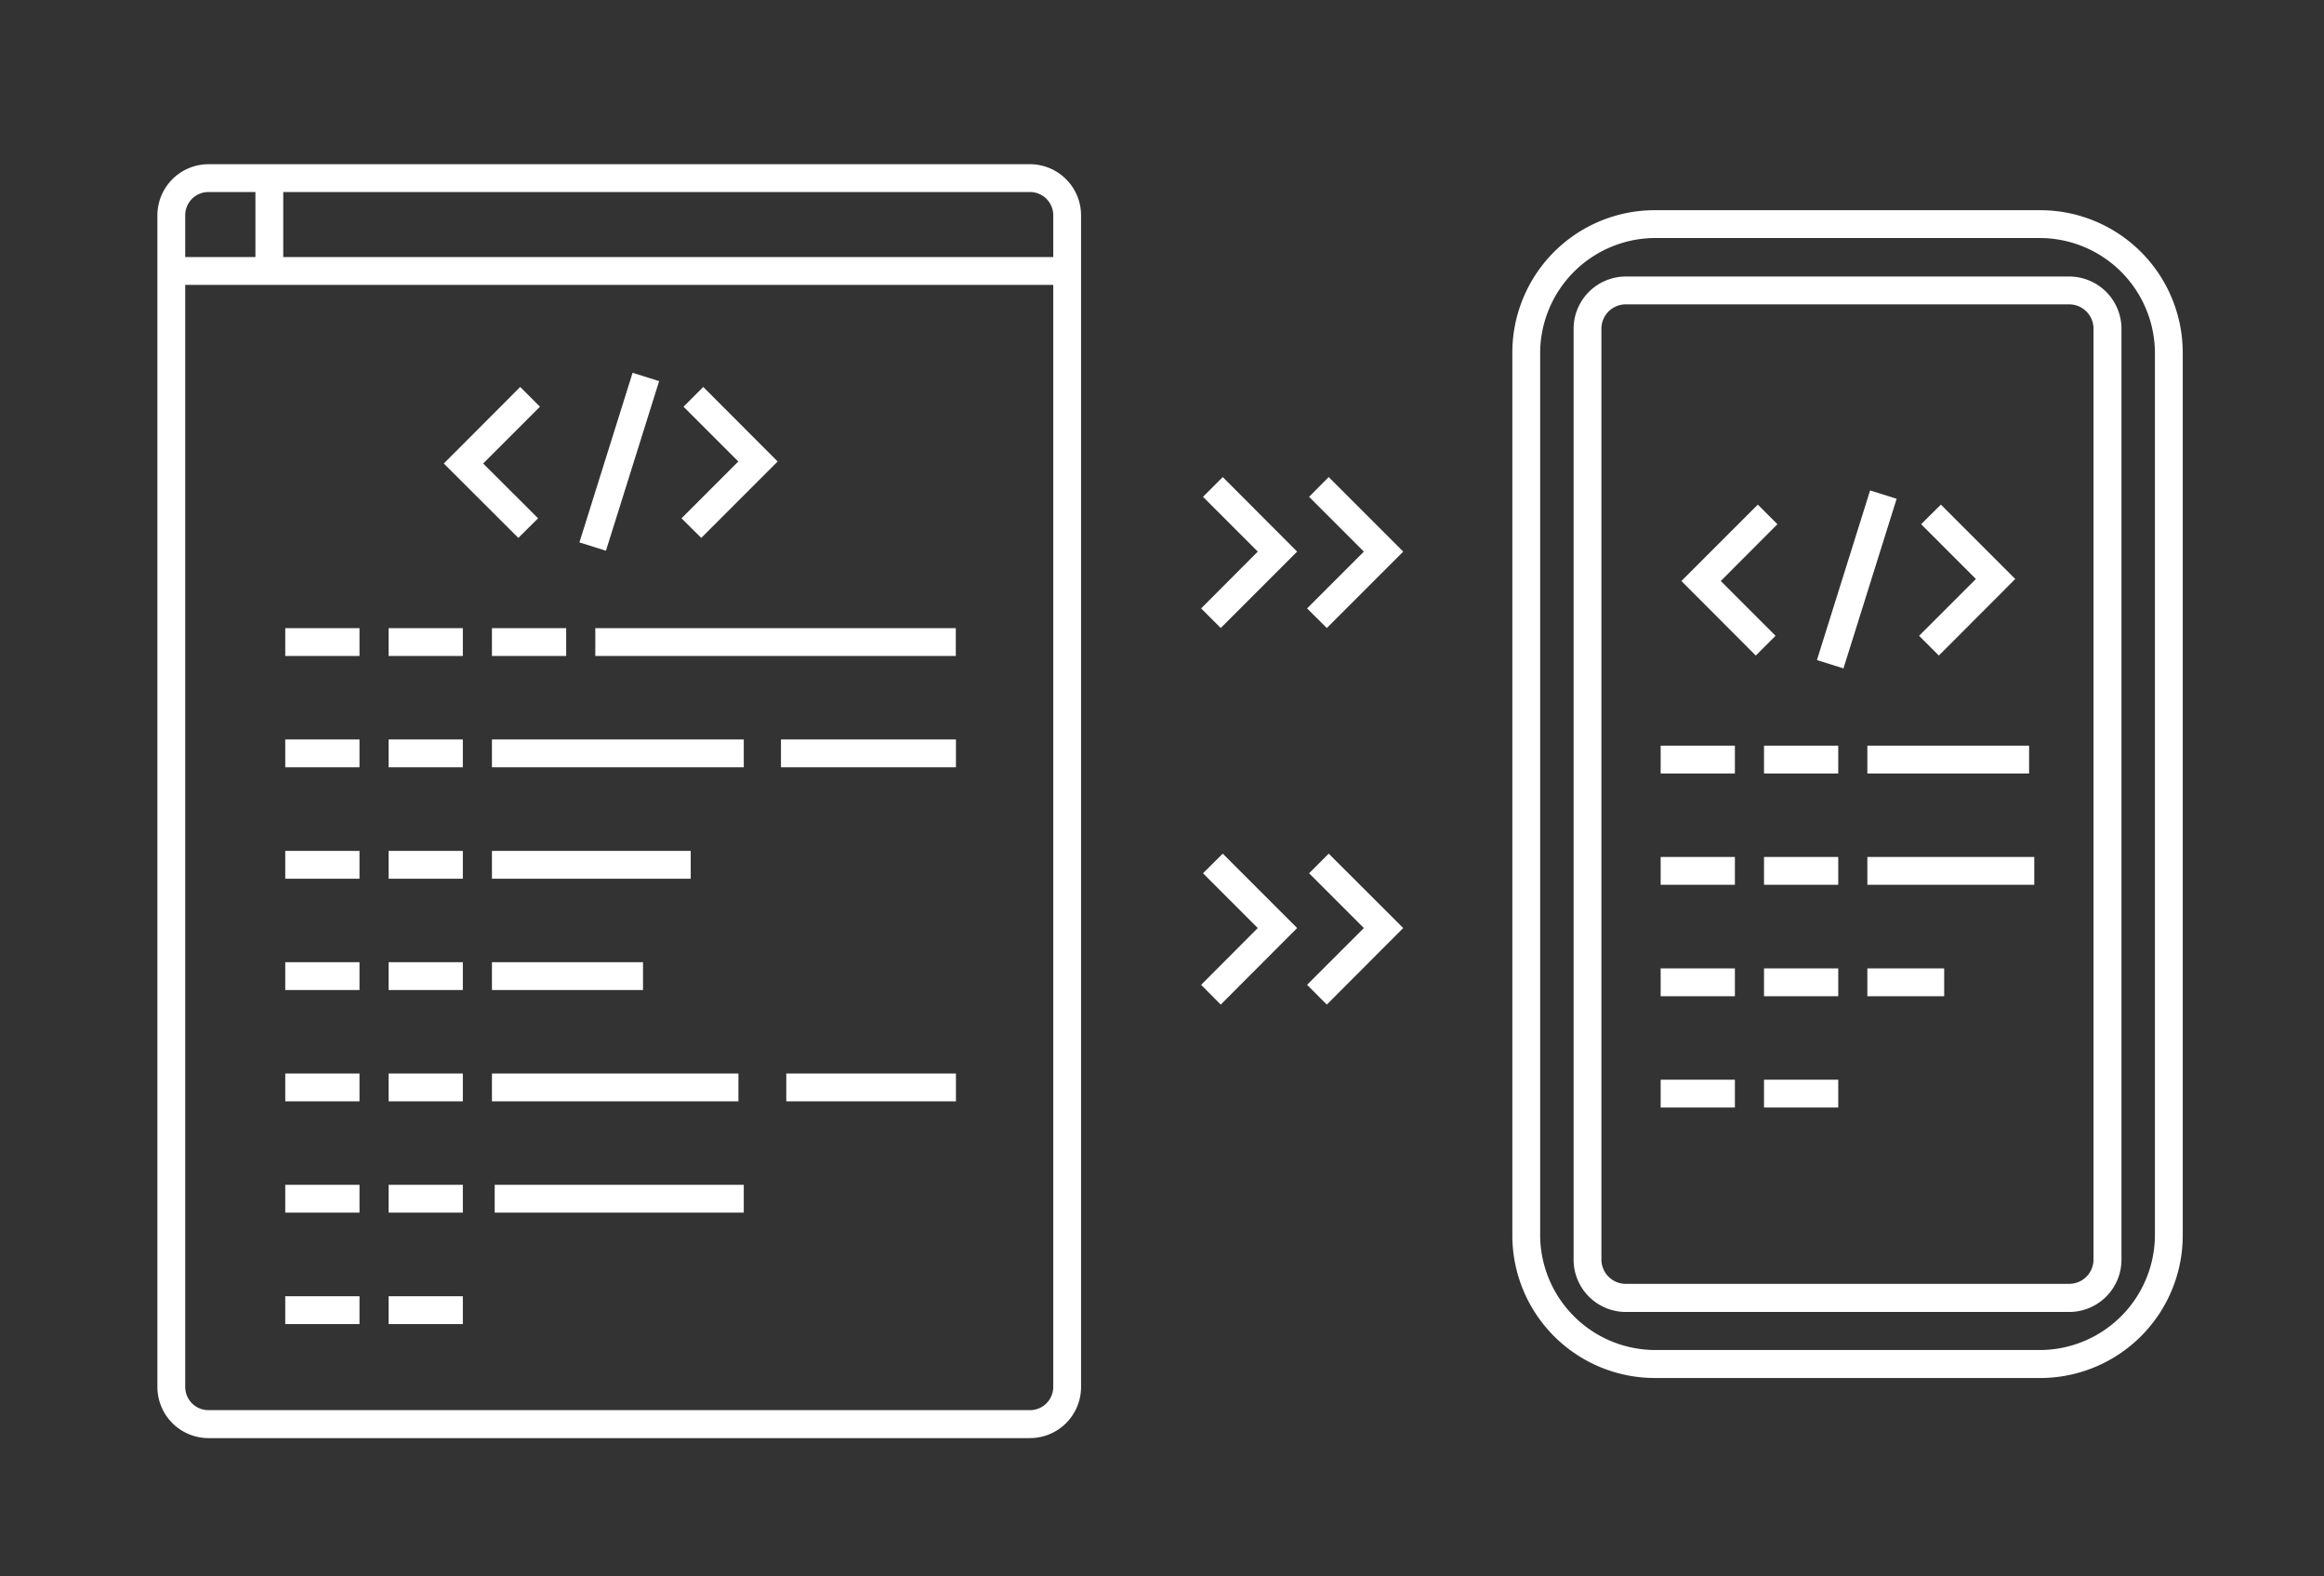 <svg xmlns="http://www.w3.org/2000/svg" id="Capa_1" data-name="Capa 1" viewBox="0 0 161.23 109.34"><rect x="0" y="0" width="161.23" height="109.34" fill="#333333" stroke="none"/><defs><style>.cls-1{fill:#fff;}</style></defs><title>Iconos Carreras ISPC_sin fondo</title><path class="cls-1" d="M141.55,95.58H114.79a9.89,9.89,0,0,1-9.87-9.88V24.45a9.88,9.88,0,0,1,9.87-9.87h26.76a9.89,9.89,0,0,1,9.88,9.87V85.7A9.89,9.89,0,0,1,141.55,95.58ZM114.79,16.51a8,8,0,0,0-7.94,7.94V85.7a8,8,0,0,0,7.94,7.94h26.76a8,8,0,0,0,7.95-7.94V24.45a8,8,0,0,0-7.95-7.94Z"></path><path class="cls-1" d="M71.46,99.75h-57a3.55,3.55,0,0,1-3.54-3.55V14.93a3.55,3.55,0,0,1,3.54-3.54h57A3.55,3.55,0,0,1,75,14.93V96.2A3.55,3.55,0,0,1,71.46,99.75Zm-57-86.43a1.61,1.61,0,0,0-1.61,1.61V96.2a1.61,1.61,0,0,0,1.61,1.61h57a1.61,1.61,0,0,0,1.61-1.61V14.93a1.61,1.61,0,0,0-1.61-1.61Z"></path><rect class="cls-1" x="12.07" y="17.83" width="62.15" height="1.93"></rect><rect class="cls-1" x="17.72" y="12.54" width="1.93" height="6.25"></rect><rect class="cls-1" x="19.79" y="43.57" width="5.15" height="1.93"></rect><rect class="cls-1" x="26.96" y="43.57" width="5.15" height="1.93"></rect><rect class="cls-1" x="34.13" y="43.57" width="5.15" height="1.93"></rect><rect class="cls-1" x="41.3" y="43.57" width="25.01" height="1.93"></rect><rect class="cls-1" x="19.79" y="51.29" width="5.15" height="1.93"></rect><rect class="cls-1" x="26.96" y="51.29" width="5.15" height="1.93"></rect><rect class="cls-1" x="34.13" y="51.29" width="17.47" height="1.93"></rect><rect class="cls-1" x="54.18" y="51.29" width="12.14" height="1.93"></rect><rect class="cls-1" x="19.79" y="59.02" width="5.15" height="1.93"></rect><rect class="cls-1" x="26.96" y="59.02" width="5.15" height="1.93"></rect><rect class="cls-1" x="34.13" y="59.02" width="13.79" height="1.93"></rect><rect class="cls-1" x="19.79" y="66.74" width="5.15" height="1.93"></rect><rect class="cls-1" x="26.96" y="66.74" width="5.15" height="1.93"></rect><rect class="cls-1" x="34.13" y="66.74" width="10.48" height="1.93"></rect><rect class="cls-1" x="19.79" y="74.46" width="5.15" height="1.93"></rect><rect class="cls-1" x="26.96" y="74.46" width="5.15" height="1.93"></rect><rect class="cls-1" x="34.13" y="74.46" width="17.1" height="1.93"></rect><rect class="cls-1" x="54.55" y="74.46" width="11.77" height="1.93"></rect><rect class="cls-1" x="19.79" y="82.18" width="5.15" height="1.93"></rect><rect class="cls-1" x="26.96" y="82.18" width="5.15" height="1.93"></rect><rect class="cls-1" x="34.32" y="82.18" width="17.28" height="1.93"></rect><rect class="cls-1" x="19.79" y="89.91" width="5.15" height="1.93"></rect><rect class="cls-1" x="26.96" y="89.91" width="5.15" height="1.93"></rect><rect class="cls-1" x="36.8" y="31.07" width="12.33" height="1.93" transform="translate(-0.46 63.44) rotate(-72.59)"></rect><polygon class="cls-1" points="35.96 37.31 30.79 32.15 36.09 26.84 37.46 28.21 33.52 32.15 37.33 35.95 35.96 37.31"></polygon><polygon class="cls-1" points="48.65 37.31 47.28 35.95 51.22 32.01 47.42 28.21 48.79 26.84 53.95 32.01 48.65 37.31"></polygon><rect class="cls-1" x="115.21" y="51.72" width="5.15" height="1.93"></rect><rect class="cls-1" x="122.38" y="51.72" width="5.15" height="1.93"></rect><rect class="cls-1" x="129.55" y="51.72" width="11.22" height="1.93"></rect><rect class="cls-1" x="115.21" y="59.44" width="5.15" height="1.93"></rect><rect class="cls-1" x="122.38" y="59.44" width="5.15" height="1.93"></rect><rect class="cls-1" x="129.55" y="59.44" width="11.58" height="1.93"></rect><rect class="cls-1" x="115.21" y="67.17" width="5.15" height="1.93"></rect><rect class="cls-1" x="122.38" y="67.17" width="5.15" height="1.93"></rect><rect class="cls-1" x="129.55" y="67.17" width="5.33" height="1.93"></rect><rect class="cls-1" x="115.21" y="74.89" width="5.15" height="1.93"></rect><rect class="cls-1" x="122.38" y="74.89" width="5.15" height="1.93"></rect><rect class="cls-1" x="122.65" y="39.22" width="12.33" height="1.93" transform="translate(51.93 151.08) rotate(-72.59)"></rect><polygon class="cls-1" points="121.81 45.47 116.65 40.3 121.95 35 123.31 36.36 119.38 40.3 123.18 44.1 121.81 45.47"></polygon><polygon class="cls-1" points="134.51 45.47 133.14 44.1 137.08 40.16 133.28 36.36 134.65 35 139.81 40.16 134.51 45.47"></polygon><polygon class="cls-1" points="92.05 43.56 90.68 42.2 94.62 38.26 90.82 34.46 92.18 33.09 97.35 38.26 92.05 43.56"></polygon><polygon class="cls-1" points="84.69 43.56 83.33 42.2 87.26 38.26 83.46 34.46 84.83 33.09 89.99 38.26 84.69 43.56"></polygon><polygon class="cls-1" points="92.05 69.68 90.68 68.31 94.62 64.37 90.82 60.57 92.18 59.21 97.35 64.37 92.05 69.68"></polygon><polygon class="cls-1" points="84.69 69.68 83.33 68.31 87.26 64.37 83.46 60.57 84.83 59.21 89.99 64.37 84.69 69.68"></polygon><path class="cls-1" d="M143.55,91H112.79a3.63,3.63,0,0,1-3.62-3.62V22.8a3.63,3.63,0,0,1,3.62-3.62h30.76a3.63,3.63,0,0,1,3.63,3.62V87.36A3.63,3.63,0,0,1,143.55,91ZM112.79,21.11a1.69,1.69,0,0,0-1.69,1.69V87.36a1.69,1.69,0,0,0,1.69,1.69h30.76a1.69,1.69,0,0,0,1.69-1.69V22.8a1.69,1.69,0,0,0-1.69-1.69Z"></path></svg>